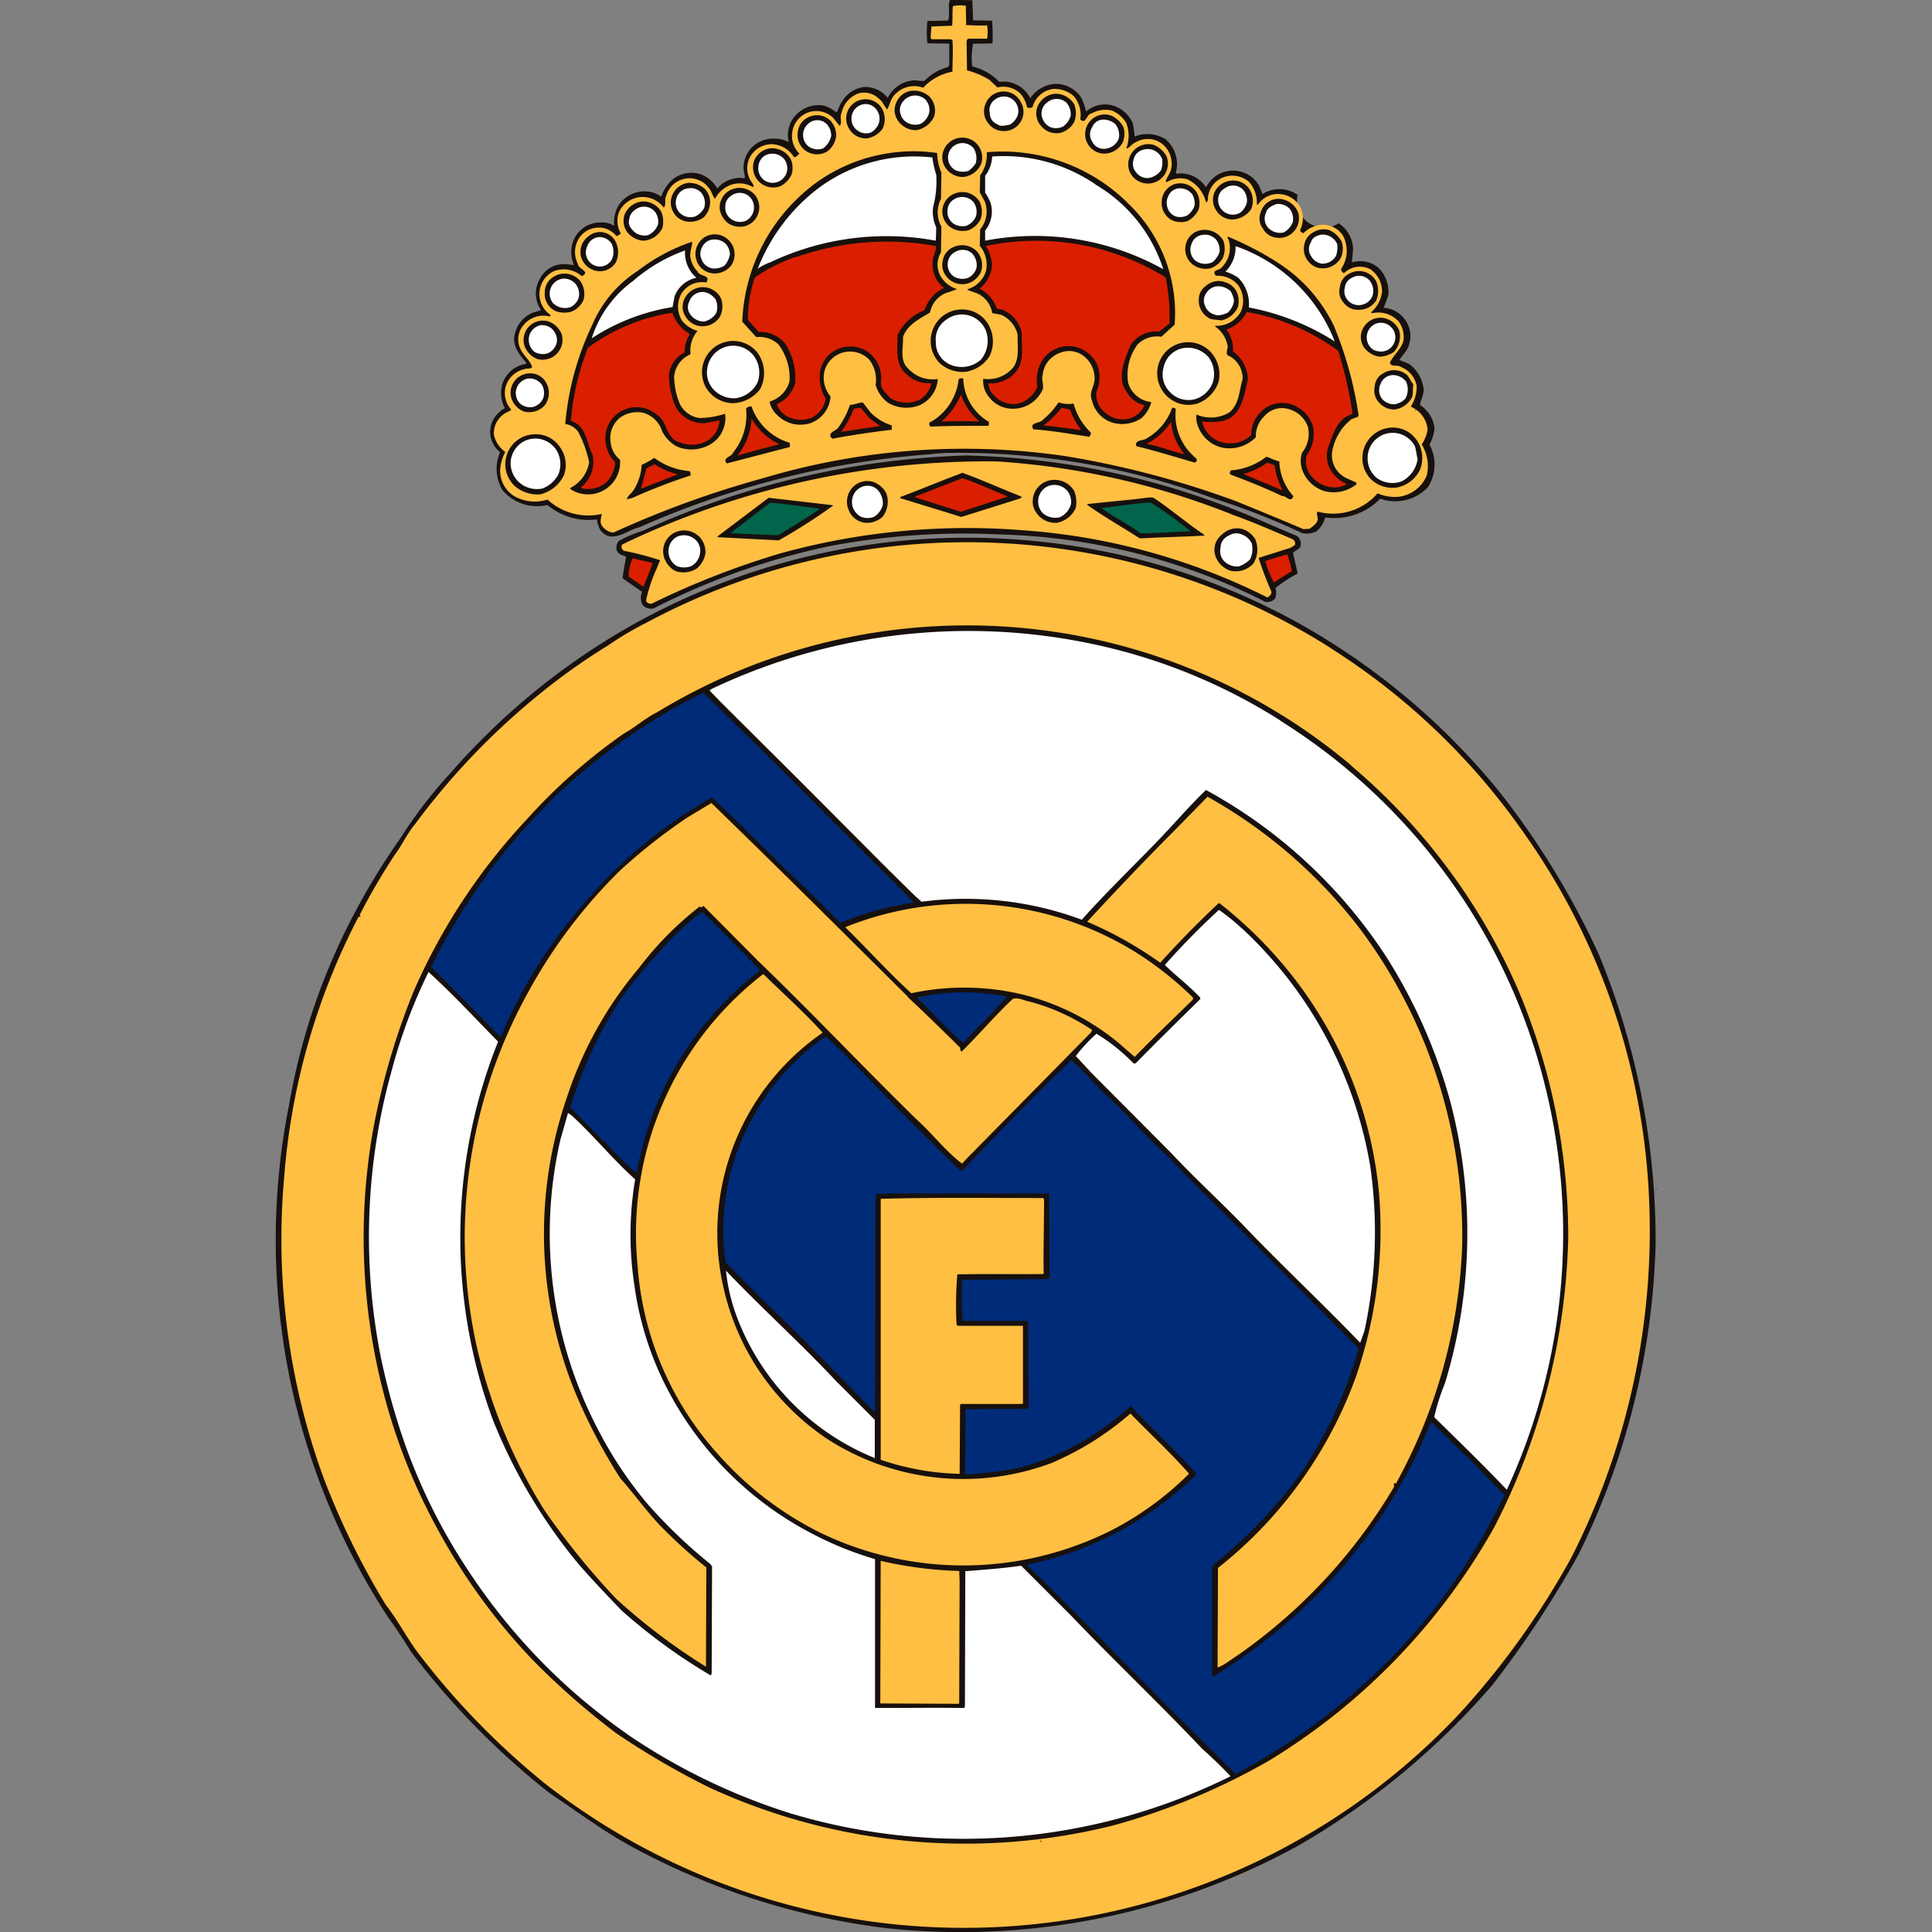 <?xml version="1.0" encoding="UTF-8"?> <svg xmlns="http://www.w3.org/2000/svg" xmlns:xlink="http://www.w3.org/1999/xlink" width="50" height="50" viewBox="0 0 50 50"><rect x="0" y="0" width="50" height="50" fill="#808080" stroke="none"/><defs><clipPath id="clip-time7"><rect width="50" height="50"></rect></clipPath></defs><g id="time7" clip-path="url(#clip-time7)"><g id="Real_Madrid" data-name="Real Madrid" transform="translate(-546.567 -1144.567)"><rect id="Retângulo_442" data-name="Retângulo 442" width="50" height="50" transform="translate(546.567 1144.567)" fill="none"></rect><rect id="Retângulo_443" data-name="Retângulo 443" width="50" height="50" transform="translate(546.567 1144.567)" fill="none"></rect><g id="Grupo_287" data-name="Grupo 287" transform="translate(553.69 1144.567)"><path id="Caminho_1288" data-name="Caminho 1288" d="M577.015,1145.093l.516.01a5.578,5.578,0,0,1,.01.587l-.505.01a1.893,1.893,0,0,0-.02.586,1.446,1.446,0,0,1,.7.4.768.768,0,0,1,.8.425.84.84,0,0,1,.688-.374.8.8,0,0,1,.637.364,1.863,1.863,0,0,1,.121.354.741.741,0,0,1,.708-.152.817.817,0,0,1,.5.455,3.381,3.381,0,0,1,.05.344.868.868,0,0,1,.8.071.842.842,0,0,1,.263.869l.02.021a.771.771,0,0,1,.748.334l.02.01a.779.779,0,0,1,1.365-.04l.091.222a.828.828,0,0,1,.909.02.7.7,0,0,0,1.062.738.817.817,0,0,1,.374.667l-.03.344a.727.727,0,0,1,.688.142.871.871,0,0,1,.253.7,3.149,3.149,0,0,1-.121.334.735.735,0,0,1,.6,1.091l-.192.253c.06.04.162.061.253.111a.914.914,0,0,1,.374.648c.01.151-.081.272-.091.414a.814.814,0,0,1,.374.607,1.172,1.172,0,0,1-.131.415,1.077,1.077,0,0,1-.04,1.1,1.16,1.16,0,0,1-1.234.3,1.664,1.664,0,0,1-1.425.485.673.673,0,0,1-.233.364.582.582,0,0,1-.364.041,18.665,18.665,0,0,0-2.275-.891,18.976,18.976,0,0,0-6.977-1.182c-.1.01-.222.01-.333.03a22.691,22.691,0,0,0-7.564,1.892c-.324.071-.7.444-1,.091a.636.636,0,0,1-.1-.294,1.667,1.667,0,0,1-1.284-.374,1.166,1.166,0,0,1-1.163-.385,1.08,1.08,0,0,1-.061-.981.672.672,0,0,1-.222-.738.749.749,0,0,1,.344-.4.867.867,0,0,1-.071-.6.762.762,0,0,1,.617-.546l.01-.03c-.192-.222-.394-.475-.283-.789a.769.769,0,0,1,.647-.556v-.051a.73.73,0,0,1-.02-.758.693.693,0,0,1,.708-.394l.182.02a.83.83,0,0,1,.02-.708.753.753,0,0,1,.708-.394.513.513,0,0,1,.313.091.9.9,0,0,1,.121-.545.8.8,0,0,1,.83-.334.675.675,0,0,1,.263.121,1.131,1.131,0,0,1,.283-.435.77.77,0,0,1,.779-.131.826.826,0,0,1,.394.354.748.748,0,0,1,.708-.263c.01-.1-.04-.212-.03-.313a.753.753,0,0,1,.445-.647.872.872,0,0,1,.727.02.744.744,0,0,1,.212-.728.79.79,0,0,1,.708-.212,1.1,1.1,0,0,1,.313.172c.061-.071.07-.192.141-.273a.765.765,0,0,1,.587-.384.751.751,0,0,1,.6.283.8.8,0,0,1,.6-.445c.131-.03.222.021.354,0a1.271,1.271,0,0,1,.607-.353l.03-.051v-.556l-.566-.01a2.722,2.722,0,0,1,0-.576l.536-.011c.061-.171-.02-.384.051-.536l.576.01.02.516Z" transform="translate(-558.977 -1144.567)" fill="#17100d" stroke="#17100d" stroke-miterlimit="2.613" stroke-width="0" fill-rule="evenodd"></path><path id="Caminho_1289" data-name="Caminho 1289" d="M576.94,1145.265a4.2,4.2,0,0,0,.516.01,1,1,0,0,1,0,.344h-.5l-.03.061.01.758a2.214,2.214,0,0,1,.576.243l.212.2a.632.632,0,0,1,.586.152.775.775,0,0,1,.182.364.146.146,0,0,0,.142-.01.628.628,0,0,1,.536-.466.732.732,0,0,1,.526.182.751.751,0,0,1,.172.607c.152.142.152-.142.3-.161a.745.745,0,0,1,.516-.071.776.776,0,0,1,.374.324.922.922,0,0,1,0,.657c.081,0,.131-.111.233-.152a.613.613,0,0,1,.677.02.659.659,0,0,1,.262.6c-.01.152-.111.253-.152.384l.03.02a.655.655,0,0,1,.536-.07.875.875,0,0,1,.475.586c.02.021.031-.02.051-.04a.624.624,0,0,1,.4-.6.656.656,0,0,1,.667.121.805.805,0,0,1,.2.577l.02.02a.631.631,0,0,1,.658-.273.649.649,0,0,1,.485.414.7.7,0,0,1-.04.5c-.011.05.04.06.08.09a.753.753,0,0,1,.485-.222.62.62,0,0,1,.536.273.84.84,0,0,1-.041.87c-.01.04.03.09.071.111a.593.593,0,0,1,.687-.1.7.7,0,0,1,.3.577.835.835,0,0,1-.273.526c-.02.02,0,.03.03.03a.716.716,0,0,1,.677.222.688.688,0,0,1,.121.476c-.04.222-.262.384-.353.586.03.121.192.04.293.112a.66.66,0,0,1,.4.485.9.9,0,0,1-.141.516v.03a.706.706,0,0,1,.425.586.992.992,0,0,1-.152.385,1.084,1.084,0,0,1,.131.8.9.9,0,0,1-.738.556,1.106,1.106,0,0,1-.536-.09,1.523,1.523,0,0,1-1.547.475c-.051.04,0,.121,0,.2-.02.111-.132.182-.212.242l-.162.01c-.587-.252-1.163-.485-1.729-.718a23.927,23.927,0,0,0-4.439-1.173,18.147,18.147,0,0,0-7.826.576,25.476,25.476,0,0,0-3.863,1.405.422.422,0,0,1-.3-.182c-.061-.1-.01-.222,0-.3a1.565,1.565,0,0,1-1.405-.374,1.066,1.066,0,0,1-.88-.1.772.772,0,0,1-.344-.677,1.13,1.13,0,0,1,.132-.454.73.73,0,0,1-.294-.445.6.6,0,0,1,.324-.576c.03-.03.1-.021.121-.081a.629.629,0,0,1-.132-.617.651.651,0,0,1,.476-.425c.061-.03.162.01.2-.061-.061-.172-.232-.3-.3-.455a.571.571,0,0,1,.071-.617.666.666,0,0,1,.677-.232c.02.01.03-.03.02-.041a.656.656,0,0,1,.1-1.132.716.716,0,0,1,.717.132c.243-.121-.1-.182-.1-.314a.668.668,0,0,1,.051-.7.614.614,0,0,1,.647-.222.6.6,0,0,1,.3.2.267.267,0,0,0,.111-.071.636.636,0,0,1-.03-.586.679.679,0,0,1,1.143-.08c.071-.081.01-.212.061-.3a.626.626,0,0,1,1.112-.2c.071.081.081.192.152.273a.753.753,0,0,1,.364-.344.669.669,0,0,1,.617.04c.041-.03,0-.08-.02-.111a.628.628,0,0,1-.071-.636.641.641,0,0,1,.587-.364.7.7,0,0,1,.566.334c.051.01.1-.051.142-.091a.637.637,0,0,1-.172-.617.627.627,0,0,1,1.041-.313l.172.212c.08-.071-.011-.233.05-.334a.686.686,0,0,1,.435-.505.547.547,0,0,1,.546.152c.09.061.121.181.2.262.07-.121.091-.293.212-.4a.683.683,0,0,1,.718-.162,1.376,1.376,0,0,1,.758-.415c0-.273.021-.546,0-.819l-.05-.02h-.485l-.03-.03.02-.3.536-.021c.021-.161,0-.344.021-.506a.907.907,0,0,1,.334-.01l.01.516Z" transform="translate(-559.033 -1144.618)" fill="#ffbf42" fill-rule="evenodd"></path><path id="Caminho_1290" data-name="Caminho 1290" d="M580.248,1148.013a.514.514,0,0,1,.152.556.634.634,0,0,1-.445.344.56.56,0,0,1-.526-.313.464.464,0,0,1-.01-.385.493.493,0,0,1,.425-.323.6.6,0,0,1,.4.121Z" transform="translate(-563.352 -1145.545)" fill="#17100d" stroke="#17100d" stroke-miterlimit="2.613" stroke-width="0" fill-rule="evenodd"></path><path id="Caminho_1291" data-name="Caminho 1291" d="M583.642,1148.244a.5.5,0,0,1-.5.7.472.472,0,0,1-.354-.182.485.485,0,0,1-.09-.506.5.5,0,0,1,.94-.01Z" transform="translate(-564.32 -1145.554)" fill="#17100d" stroke="#17100d" stroke-miterlimit="2.613" stroke-width="0" fill-rule="evenodd"></path><path id="Caminho_1292" data-name="Caminho 1292" d="M585.572,1148.309a.615.615,0,0,1-.01.425.571.571,0,0,1-.354.283.516.516,0,0,1-.516-.192.488.488,0,0,1-.091-.455.535.535,0,0,1,.476-.364.564.564,0,0,1,.5.3Z" transform="translate(-564.884 -1145.58)" fill="#17100d" stroke="#17100d" stroke-miterlimit="2.613" stroke-width="0" fill-rule="evenodd"></path><path id="Caminho_1293" data-name="Caminho 1293" d="M580.254,1148.2a.374.374,0,0,1,.071.344.454.454,0,0,1-.2.253.42.42,0,0,1-.334-.01.36.36,0,0,1-.192-.212.346.346,0,0,1,.061-.354.393.393,0,0,1,.6-.021Z" transform="translate(-563.409 -1145.599)" fill="#fff" stroke="#fff" stroke-miterlimit="2.613" stroke-width="0" fill-rule="evenodd"></path><path id="Caminho_1294" data-name="Caminho 1294" d="M583.529,1148.247a.393.393,0,0,1,.071.324.465.465,0,0,1-.212.263c-.121.02-.233.06-.324-.011a.3.3,0,0,1-.192-.293.324.324,0,0,1,.131-.344.374.374,0,0,1,.526.061Z" transform="translate(-564.378 -1145.608)" fill="#fff" stroke="#fff" stroke-miterlimit="2.613" stroke-width="0" fill-rule="evenodd"></path><path id="Caminho_1295" data-name="Caminho 1295" d="M585.435,1148.315a.462.462,0,0,1,.091.313.514.514,0,0,1-.2.283.426.426,0,0,1-.313.021.406.406,0,0,1-.223-.243.356.356,0,0,1,.142-.415.376.376,0,0,1,.506.041Z" transform="translate(-564.939 -1145.635)" fill="#fff" stroke="#fff" stroke-miterlimit="2.613" stroke-width="0" fill-rule="evenodd"></path><path id="Caminho_1296" data-name="Caminho 1296" d="M578.5,1148.395a.566.566,0,0,1,.05.567.607.607,0,0,1-.4.253.5.5,0,0,1-.465-.243.513.513,0,0,1-.061-.4.5.5,0,0,1,.88-.172Z" transform="translate(-562.83 -1145.635)" fill="#17100d" stroke="#17100d" stroke-miterlimit="2.613" stroke-width="0" fill-rule="evenodd"></path><path id="Caminho_1297" data-name="Caminho 1297" d="M578.407,1148.481a.393.393,0,0,1,.111.364.443.443,0,0,1-.212.273.356.356,0,0,1-.334-.04.361.361,0,0,1-.172-.314.374.374,0,0,1,.212-.344.342.342,0,0,1,.394.061Z" transform="translate(-562.887 -1145.691)" fill="#fff" stroke="#fff" stroke-miterlimit="2.613" stroke-width="0" fill-rule="evenodd"></path><path id="Caminho_1298" data-name="Caminho 1298" d="M587.352,1149.07a.559.559,0,0,1-.01.425.551.551,0,0,1-.526.283.507.507,0,0,1-.334-.819.5.5,0,0,1,.567-.162.66.66,0,0,1,.3.273Z" transform="translate(-565.411 -1145.804)" fill="#17100d" stroke="#17100d" stroke-miterlimit="2.613" stroke-width="0" fill-rule="evenodd"></path><path id="Caminho_1299" data-name="Caminho 1299" d="M576.7,1148.968a.539.539,0,0,1,.121.374.58.58,0,0,1-.222.385.508.508,0,0,1-.546,0,.492.492,0,0,1-.222-.5.456.456,0,0,1,.243-.364.5.5,0,0,1,.627.1Z" transform="translate(-562.306 -1145.813)" fill="#17100d" stroke="#17100d" stroke-miterlimit="2.613" stroke-width="0" fill-rule="evenodd"></path><path id="Caminho_1300" data-name="Caminho 1300" d="M587.2,1149.063a.45.45,0,0,1,.091.394.428.428,0,0,1-.374.253.331.331,0,0,1-.313-.192.337.337,0,0,1,0-.364.311.311,0,0,1,.262-.2.462.462,0,0,1,.334.111Z" transform="translate(-565.464 -1145.858)" fill="#fff" stroke="#fff" stroke-miterlimit="2.613" stroke-width="0" fill-rule="evenodd"></path><path id="Caminho_1301" data-name="Caminho 1301" d="M576.629,1149.07a.435.435,0,0,1,.121.313.545.545,0,0,1-.212.324.405.405,0,0,1-.385-.061.382.382,0,0,1,0-.576.345.345,0,0,1,.475,0Z" transform="translate(-562.362 -1145.865)" fill="#fff" stroke="#fff" stroke-miterlimit="2.613" stroke-width="0" fill-rule="evenodd"></path><path id="Caminho_1302" data-name="Caminho 1302" d="M582.1,1149.886a.531.531,0,0,1,.04.394.566.566,0,0,1-.465.354.544.544,0,0,1-.485-.273.484.484,0,0,1-.01-.455.519.519,0,0,1,.921-.021Z" transform="translate(-563.865 -1146.054)" fill="#17100d" stroke="#17100d" stroke-miterlimit="2.613" stroke-width="0" fill-rule="evenodd"></path><path id="Caminho_1303" data-name="Caminho 1303" d="M582.014,1149.973a.494.494,0,0,1,.04.364.807.807,0,0,1-.182.193.477.477,0,0,1-.353-.02.375.375,0,1,1,.5-.536Z" transform="translate(-563.925 -1146.11)" fill="#fff" stroke="#fff" stroke-miterlimit="2.613" stroke-width="0" fill-rule="evenodd"></path><path id="Caminho_1304" data-name="Caminho 1304" d="M588.928,1150.133a.516.516,0,0,1-.657.7.511.511,0,0,1-.294-.3.522.522,0,0,1,.627-.667.651.651,0,0,1,.323.273Z" transform="translate(-565.875 -1146.119)" fill="#17100d" stroke="#17100d" stroke-miterlimit="2.613" stroke-width="0" fill-rule="evenodd"></path><path id="Caminho_1305" data-name="Caminho 1305" d="M575.169,1150.3a.585.585,0,0,1,.02.374.628.628,0,0,1-.293.314.527.527,0,0,1-.536-.1.521.521,0,0,1-.141-.566.513.513,0,0,1,.414-.313.548.548,0,0,1,.536.293Z" transform="translate(-561.822 -1146.17)" fill="#17100d" stroke="#17100d" stroke-miterlimit="2.613" stroke-width="0" fill-rule="evenodd"></path><path id="Caminho_1306" data-name="Caminho 1306" d="M588.879,1150.291a.581.581,0,0,1-.03.293.478.478,0,0,1-.344.2.36.36,0,0,1-.294-.142.335.335,0,0,1-.071-.334.328.328,0,0,1,.233-.253.4.4,0,0,1,.505.233Z" transform="translate(-565.926 -1146.175)" fill="#fff" stroke="#fff" stroke-miterlimit="2.613" stroke-width="0" fill-rule="evenodd"></path><path id="Caminho_1307" data-name="Caminho 1307" d="M586.173,1151.429a3.928,3.928,0,0,1,1.244,3.175l-.344.313a.714.714,0,0,0-.617.2,1.327,1.327,0,0,0-.243.991.7.7,0,0,0,.6.5.863.863,0,0,1-.253.415.9.9,0,0,1-.739.121.784.784,0,0,1-.546-.586c-.08-.2.061-.354.071-.536a.732.732,0,0,0-.284-.607.618.618,0,0,0-.617-.08.677.677,0,0,0-.445.576c-.041.141.061.283-.02.414a.837.837,0,0,1-.728.455.763.763,0,0,1-.637-.3.646.646,0,0,1-.152-.475.85.85,0,0,0,.769-.284c.182-.232.111-.586.121-.859a.747.747,0,0,0-.435-.516l-.222-.04a.679.679,0,0,0-.364-.5l-.273-.1v-.02a.7.7,0,0,0,.476-.476.761.761,0,0,0-.162-.647l.01-.425a.718.718,0,0,0,.121-.718l-.131-.243.01-.435a.913.913,0,0,0,.171-.6,4.618,4.618,0,0,1,3.62,1.284Z" transform="translate(-564.14 -1146.202)" fill="#17100d" stroke="#17100d" stroke-miterlimit="2.613" stroke-width="0" fill-rule="evenodd"></path><path id="Caminho_1308" data-name="Caminho 1308" d="M578.839,1150.172a1.413,1.413,0,0,0,.111.505l-.01.677a.755.755,0,0,0,.01.718l-.01.667a.611.611,0,0,0-.011.617.748.748,0,0,0,.425.334,2.93,2.93,0,0,1-.283.1.677.677,0,0,0-.414.506c-.273.162-.6.323-.7.637.01.262-.091.6.121.8a.856.856,0,0,0,.778.283.793.793,0,0,1-.465.677.93.93,0,0,1-.819-.061.861.861,0,0,1-.324-.465.849.849,0,0,0-.162-.647.69.69,0,0,0-.667-.193.681.681,0,0,0-.5.506.765.765,0,0,0,.162.637.788.788,0,0,1-.515.687.848.848,0,0,1-.88-.222.608.608,0,0,1-.182-.334.752.752,0,0,0,.516-.526,1.432,1.432,0,0,0-.284-.95.717.717,0,0,0-.576-.192l-.363-.4a4.675,4.675,0,0,1,2.032-3.68,4.337,4.337,0,0,1,2.73-.718l.273.03Z" transform="translate(-561.71 -1146.208)" fill="#17100d" stroke="#17100d" stroke-miterlimit="2.613" stroke-width="0" fill-rule="evenodd"></path><path id="Caminho_1309" data-name="Caminho 1309" d="M575.034,1150.32a.4.4,0,0,1,.091.334.382.382,0,0,1-.545.262.379.379,0,0,1-.193-.4.35.35,0,0,1,.182-.273.4.4,0,0,1,.465.081Z" transform="translate(-561.88 -1146.225)" fill="#fff" stroke="#fff" stroke-miterlimit="2.613" stroke-width="0" fill-rule="evenodd"></path><path id="Caminho_1310" data-name="Caminho 1310" d="M585.553,1151.027a3.931,3.931,0,0,1,1.76,2.194,6.842,6.842,0,0,0-4.611-.738v-.263a.775.775,0,0,0,.142-.708,1.193,1.193,0,0,0-.142-.273v-.435a.875.875,0,0,0,.182-.5,4.216,4.216,0,0,1,2.669.718Z" transform="translate(-564.33 -1146.254)" fill="#fff" stroke="#fff" stroke-miterlimit="2.613" stroke-width="0" fill-rule="evenodd"></path><path id="Caminho_1311" data-name="Caminho 1311" d="M578.881,1150.339a2.406,2.406,0,0,0,.1.445,2.6,2.6,0,0,1-.081.839.956.956,0,0,0,.081.526l-.011.344a7.016,7.016,0,0,0-4.277.556,1.306,1.306,0,0,0-.333.172,4.827,4.827,0,0,1,1.527-2.053,4.152,4.152,0,0,1,2.992-.829Z" transform="translate(-561.874 -1146.264)" fill="#fff" stroke="#fff" stroke-miterlimit="2.613" stroke-width="0" fill-rule="evenodd"></path><path id="Caminho_1312" data-name="Caminho 1312" d="M591.958,1151.348a.562.562,0,0,1,.091.576.623.623,0,0,1-.485.273.507.507,0,0,1-.455-.3.48.48,0,0,1,0-.425.524.524,0,0,1,.425-.283.506.506,0,0,1,.425.162Z" transform="translate(-566.791 -1146.515)" fill="#17100d" stroke="#17100d" stroke-miterlimit="2.613" stroke-width="0" fill-rule="evenodd"></path><path id="Caminho_1313" data-name="Caminho 1313" d="M572.035,1151.415a.508.508,0,0,1,.152.394.574.574,0,0,1-.161.354.585.585,0,0,1-.445.111.462.462,0,0,1-.344-.242.48.48,0,0,1-.04-.405.512.512,0,0,1,.435-.353.6.6,0,0,1,.4.141Z" transform="translate(-560.933 -1146.542)" fill="#17100d" stroke="#17100d" stroke-miterlimit="2.613" stroke-width="0" fill-rule="evenodd"></path><path id="Caminho_1314" data-name="Caminho 1314" d="M590.109,1151.57a.616.616,0,0,1,.03.385.673.673,0,0,1-.293.313.578.578,0,0,1-.394-.02.5.5,0,0,1-.273-.475.491.491,0,0,1,.313-.455.5.5,0,0,1,.617.253Z" transform="translate(-566.237 -1146.545)" fill="#17100d" stroke="#17100d" stroke-miterlimit="2.613" stroke-width="0" fill-rule="evenodd"></path><path id="Caminho_1315" data-name="Caminho 1315" d="M591.9,1151.485a.411.411,0,0,1,.091.344.52.52,0,0,1-.162.243.38.38,0,0,1-.425-.021.374.374,0,0,1-.152-.334.33.33,0,0,1,.171-.273.358.358,0,0,1,.476.041Z" transform="translate(-566.849 -1146.571)" fill="#fff" stroke="#fff" stroke-miterlimit="2.613" stroke-width="0" fill-rule="evenodd"></path><path id="Caminho_1316" data-name="Caminho 1316" d="M573.86,1151.621a.507.507,0,0,1-.243.829.559.559,0,0,1-.425-.071.586.586,0,0,1-.223-.364.5.5,0,0,1,.284-.505.529.529,0,0,1,.607.111Z" transform="translate(-561.464 -1146.596)" fill="#17100d" stroke="#17100d" stroke-miterlimit="2.613" stroke-width="0" fill-rule="evenodd"></path><path id="Caminho_1317" data-name="Caminho 1317" d="M572.02,1151.593a.426.426,0,0,1,.071.385.5.5,0,0,1-.232.222.39.39,0,0,1-.435-.131.394.394,0,0,1,.02-.475.355.355,0,0,1,.233-.121.372.372,0,0,1,.344.121Z" transform="translate(-560.989 -1146.599)" fill="#fff" stroke="#fff" stroke-miterlimit="2.613" stroke-width="0" fill-rule="evenodd"></path><path id="Caminho_1318" data-name="Caminho 1318" d="M590.022,1151.625a.485.485,0,0,1,.061.3.535.535,0,0,1-.193.253.44.44,0,0,1-.273.03.34.34,0,0,1-.222-.2.386.386,0,0,1,.01-.334.321.321,0,0,1,.324-.2.4.4,0,0,1,.293.152Z" transform="translate(-566.291 -1146.6)" fill="#fff" stroke="#fff" stroke-miterlimit="2.613" stroke-width="0" fill-rule="evenodd"></path><path id="Caminho_1319" data-name="Caminho 1319" d="M582.107,1151.888a.585.585,0,0,1,.01.435.61.61,0,0,1-.3.273.564.564,0,0,1-.535-.121.513.513,0,0,1-.152-.364.5.5,0,0,1,.364-.475.519.519,0,0,1,.617.253Z" transform="translate(-563.866 -1146.641)" fill="#17100d" stroke="#17100d" stroke-miterlimit="2.613" stroke-width="0" fill-rule="evenodd"></path><path id="Caminho_1320" data-name="Caminho 1320" d="M573.839,1151.787a.391.391,0,0,1-.131.576.387.387,0,0,1-.364-.03.353.353,0,0,1-.172-.334.325.325,0,0,1,.152-.283.371.371,0,0,1,.516.071Z" transform="translate(-561.524 -1146.651)" fill="#fff" stroke="#fff" stroke-miterlimit="2.613" stroke-width="0" fill-rule="evenodd"></path><path id="Caminho_1321" data-name="Caminho 1321" d="M582,1151.932a.431.431,0,0,1,.061.354.445.445,0,0,1-.253.253.436.436,0,0,1-.323-.051.368.368,0,0,1-.162-.344.34.34,0,0,1,.172-.293.394.394,0,0,1,.506.08Z" transform="translate(-563.924 -1146.695)" fill="#fff" stroke="#fff" stroke-miterlimit="2.613" stroke-width="0" fill-rule="evenodd"></path><path id="Caminho_1322" data-name="Caminho 1322" d="M593.755,1152.184a.508.508,0,0,1-.576.677.441.441,0,0,1-.324-.233.425.425,0,0,1-.05-.435.477.477,0,0,1,.444-.334.57.57,0,0,1,.506.324Z" transform="translate(-567.294 -1146.714)" fill="#17100d" stroke="#17100d" stroke-miterlimit="2.613" stroke-width="0" fill-rule="evenodd"></path><path id="Caminho_1323" data-name="Caminho 1323" d="M570.415,1152.222a.652.652,0,0,1,.03.415.571.571,0,0,1-.506.334.6.6,0,0,1-.414-.233.511.511,0,0,1-.061-.435.548.548,0,0,1,.435-.344.536.536,0,0,1,.516.262Z" transform="translate(-560.425 -1146.742)" fill="#17100d" stroke="#17100d" stroke-miterlimit="2.613" stroke-width="0" fill-rule="evenodd"></path><path id="Caminho_1324" data-name="Caminho 1324" d="M593.608,1152.178a.422.422,0,0,1,.071.353.518.518,0,0,1-.233.253.418.418,0,0,1-.425-.152.363.363,0,0,1-.03-.364c.03-.121.162-.182.283-.222a.417.417,0,0,1,.334.131Z" transform="translate(-567.349 -1146.768)" fill="#fff" stroke="#fff" stroke-miterlimit="2.613" stroke-width="0" fill-rule="evenodd"></path><path id="Caminho_1325" data-name="Caminho 1325" d="M570.31,1152.278a.438.438,0,0,1,.08.324.484.484,0,0,1-.262.283.423.423,0,0,1-.334-.07c-.1-.091-.193-.192-.152-.334a.337.337,0,0,1,.152-.252.368.368,0,0,1,.516.05Z" transform="translate(-560.482 -1146.798)" fill="#fff" stroke="#fff" stroke-miterlimit="2.613" stroke-width="0" fill-rule="evenodd"></path><path id="Caminho_1326" data-name="Caminho 1326" d="M595.366,1153.282a.566.566,0,0,1-.02.445.547.547,0,0,1-.485.262.46.46,0,0,1-.334-.161.5.5,0,0,1-.131-.385.468.468,0,0,1,.253-.394.506.506,0,0,1,.4-.05.646.646,0,0,1,.313.283Z" transform="translate(-567.773 -1147.044)" fill="#17100d" stroke="#17100d" stroke-miterlimit="2.613" stroke-width="0" fill-rule="evenodd"></path><path id="Caminho_1327" data-name="Caminho 1327" d="M591.031,1153.289a.616.616,0,0,1-.02.445.581.581,0,0,1-.323.262.565.565,0,0,1-.394-.061.5.5,0,0,1-.243-.526.486.486,0,0,1,.253-.354.555.555,0,0,1,.728.233Z" transform="translate(-566.491 -1147.051)" fill="#17100d" stroke="#17100d" stroke-miterlimit="2.613" stroke-width="0" fill-rule="evenodd"></path><path id="Caminho_1328" data-name="Caminho 1328" d="M568.716,1153.24a.612.612,0,0,1,.061.617.478.478,0,0,1-.445.233.512.512,0,0,1-.455-.364.5.5,0,0,1,.2-.546.452.452,0,0,1,.636.061Z" transform="translate(-559.96 -1147.072)" fill="#17100d" stroke="#17100d" stroke-miterlimit="2.613" stroke-width="0" fill-rule="evenodd"></path><path id="Caminho_1329" data-name="Caminho 1329" d="M573,1153.388a.524.524,0,0,1,.02.556.54.54,0,0,1-.435.232.5.5,0,0,1-.394-.181.515.515,0,0,1,.161-.779.51.51,0,0,1,.647.172Z" transform="translate(-561.202 -1147.099)" fill="#17100d" stroke="#17100d" stroke-miterlimit="2.613" stroke-width="0" fill-rule="evenodd"></path><path id="Caminho_1330" data-name="Caminho 1330" d="M595.309,1153.408a.652.652,0,0,1-.03.313.4.4,0,0,1-.374.2.384.384,0,0,1-.273-.2.321.321,0,0,1,0-.354c.03-.131.172-.182.294-.2a.425.425,0,0,1,.384.243Z" transform="translate(-567.827 -1147.098)" fill="#fff" stroke="#fff" stroke-miterlimit="2.613" stroke-width="0" fill-rule="evenodd"></path><path id="Caminho_1331" data-name="Caminho 1331" d="M590.894,1153.3a.44.44,0,0,1,.091.323.591.591,0,0,1-.182.263.437.437,0,0,1-.445-.04.376.376,0,0,1-.1-.425.336.336,0,0,1,.3-.243.377.377,0,0,1,.334.121Z" transform="translate(-566.546 -1147.101)" fill="#fff" stroke="#fff" stroke-miterlimit="2.613" stroke-width="0" fill-rule="evenodd"></path><path id="Caminho_1332" data-name="Caminho 1332" d="M592.535,1153.909a3.979,3.979,0,0,1,1.477,1.658,9.711,9.711,0,0,1,.637,2.316c-.051.071-.162.051-.223.121a1.346,1.346,0,0,0-.465.829.654.654,0,0,0,.374.667l.253.111v.05a.95.95,0,0,1-.829.172.9.9,0,0,1-.566-.536.711.711,0,0,1-.011-.455.776.776,0,0,0,.152-.677.722.722,0,0,0-.465-.444.6.6,0,0,0-.657.171.7.7,0,0,0-.223.546.956.956,0,0,1-.859.273.869.869,0,0,1-.617-.505.618.618,0,0,1-.061-.354.927.927,0,0,0,.859-.061c.253-.222.243-.556.334-.849a.656.656,0,0,0-.334-.6c-.152-.041-.02-.2-.061-.3a.761.761,0,0,0-.313-.466v-.02a.72.72,0,0,0,.667-.374.7.7,0,0,0-.081-.688.687.687,0,0,0-.566-.232c-.142-.162.111-.132.162-.233a.7.7,0,0,0,.162-.708c-.02-.031-.04-.051-.01-.071a8.4,8.4,0,0,1,1.264.658Z" transform="translate(-566.61 -1147.124)" fill="#17100d" stroke="#17100d" stroke-miterlimit="2.613" stroke-width="0" fill-rule="evenodd"></path><path id="Caminho_1333" data-name="Caminho 1333" d="M568.734,1153.457a.478.478,0,0,1,0,.374.356.356,0,0,1-.344.193.365.365,0,0,1-.3-.516.351.351,0,0,1,.283-.243.368.368,0,0,1,.364.192Z" transform="translate(-560.018 -1147.127)" fill="#fff" stroke="#fff" stroke-miterlimit="2.613" stroke-width="0" fill-rule="evenodd"></path><path id="Caminho_1334" data-name="Caminho 1334" d="M572.923,1153.473a.437.437,0,0,1,.1.262.612.612,0,0,1-.142.293.491.491,0,0,1-.313.071.367.367,0,0,1-.283-.243.341.341,0,0,1,.021-.313.337.337,0,0,1,.3-.192.4.4,0,0,1,.314.121Z" transform="translate(-561.255 -1147.153)" fill="#fff" stroke="#fff" stroke-miterlimit="2.613" stroke-width="0" fill-rule="evenodd"></path><path id="Caminho_1335" data-name="Caminho 1335" d="M587.315,1154.354a5.189,5.189,0,0,1,.1,1.193l-.273.212a.769.769,0,0,0-.748.374c-.131.354-.364.829-.081,1.193a.68.68,0,0,0,.455.334.605.605,0,0,1-.354.334.679.679,0,0,1-.667-.142.588.588,0,0,1-.222-.546.9.9,0,0,0,.02-.687.819.819,0,0,0-.7-.485.806.806,0,0,0-.738.394.977.977,0,0,0-.111.658.76.76,0,0,1-.5.435.67.67,0,0,1-.647-.243.4.4,0,0,1-.121-.284.842.842,0,0,0,.7-.283c.243-.283.152-.667.162-1.021a.821.821,0,0,0-.505-.6l-.142-.03a.9.9,0,0,0-.445-.515.838.838,0,0,0,.323-.627,1.026,1.026,0,0,0-.162-.476,6.379,6.379,0,0,1,4.651.809Z" transform="translate(-564.271 -1147.175)" fill="#d91f00" fill-rule="evenodd"></path><path id="Caminho_1336" data-name="Caminho 1336" d="M578.862,1153.549c.02.142-.091.263-.08.415a.746.746,0,0,0,.293.667,1.548,1.548,0,0,0-.171.1,1,1,0,0,0-.334.476,1.289,1.289,0,0,0-.7.647c0,.334-.071.758.222,1a.826.826,0,0,0,.658.242.7.7,0,0,1-.3.425.8.8,0,0,1-.768-.04c-.1-.111-.243-.232-.243-.385a.848.848,0,0,0-.283-.768.8.8,0,0,0-.758-.141.774.774,0,0,0-.536.637,1.058,1.058,0,0,0,.152.677.686.686,0,0,1-.4.505.778.778,0,0,1-.637-.071.581.581,0,0,1-.233-.293.85.85,0,0,0,.476-.546,1.63,1.63,0,0,0-.263-1.031.828.828,0,0,0-.677-.293l-.283-.313a3.312,3.312,0,0,1,.182-1.1,4.35,4.35,0,0,1,1.041-.526h.03a7.067,7.067,0,0,1,3.62-.284Z" transform="translate(-561.765 -1147.18)" fill="#d91f00" fill-rule="evenodd"></path><path id="Caminho_1337" data-name="Caminho 1337" d="M570.532,1153.751a.661.661,0,0,0,.193.455c.04.131.364.091.222.283a.627.627,0,0,0-.647.3.69.69,0,0,0,.03.7.781.781,0,0,0,.394.253.794.794,0,0,0-.182.607.69.69,0,0,0-.425.576,1.927,1.927,0,0,0,.152.718.674.674,0,0,0,.5.354,2.136,2.136,0,0,0,.667-.111.791.791,0,0,1-.394.8.966.966,0,0,1-.849.05.9.9,0,0,1-.384-.395.721.721,0,0,0-.476-.475.761.761,0,0,0-.627.131.681.681,0,0,0-.232.627.66.66,0,0,0,.243.454.83.83,0,0,1-1.284.759v-.03a.911.911,0,0,0,.485-.667,3.069,3.069,0,0,0-.284-.788.506.506,0,0,0-.334-.2,7.409,7.409,0,0,1,.7-2.568,3.119,3.119,0,0,1,1.183-1.4,4.781,4.781,0,0,1,1.4-.748c.01.1-.051.2-.041.313Z" transform="translate(-559.794 -1147.179)" fill="#17100d" stroke="#17100d" stroke-miterlimit="2.613" stroke-width="0" fill-rule="evenodd"></path><path id="Caminho_1338" data-name="Caminho 1338" d="M582.007,1153.7a.531.531,0,0,1,.121.556.562.562,0,0,1-.333.293.527.527,0,0,1-.567-.192.474.474,0,0,1-.081-.415.456.456,0,0,1,.253-.324.545.545,0,0,1,.607.081Z" transform="translate(-563.867 -1147.214)" fill="#17100d" stroke="#17100d" stroke-miterlimit="2.613" stroke-width="0" fill-rule="evenodd"></path><path id="Caminho_1339" data-name="Caminho 1339" d="M594.347,1156.062a6.366,6.366,0,0,0-2.225-.88.965.965,0,0,0-.273-.768,1.264,1.264,0,0,0-.333-.161.877.877,0,0,0,.262-.658,4.246,4.246,0,0,1,2.568,2.467Z" transform="translate(-566.925 -1147.225)" fill="#fff" stroke="#fff" stroke-miterlimit="2.613" stroke-width="0" fill-rule="evenodd"></path><path id="Caminho_1340" data-name="Caminho 1340" d="M570.688,1153.753a.848.848,0,0,0,.294.708.767.767,0,0,0-.567.485l-.051.273a5.354,5.354,0,0,0-2.093.809,2.934,2.934,0,0,1,1.072-1.486,4.214,4.214,0,0,1,1.345-.789Z" transform="translate(-560.081 -1147.272)" fill="#fff" stroke="#fff" stroke-miterlimit="2.613" stroke-width="0" fill-rule="evenodd"></path><path id="Caminho_1341" data-name="Caminho 1341" d="M581.963,1153.828a.452.452,0,0,1,.112.364.426.426,0,0,1-.212.262.437.437,0,0,1-.374-.03.374.374,0,0,1-.162-.334.357.357,0,0,1,.212-.313.369.369,0,0,1,.425.051Z" transform="translate(-563.924 -1147.266)" fill="#fff" stroke="#fff" stroke-miterlimit="2.613" stroke-width="0" fill-rule="evenodd"></path><path id="Caminho_1342" data-name="Caminho 1342" d="M596.637,1154.753a.649.649,0,0,1,.01.515.534.534,0,0,1-.475.243.456.456,0,0,1-.374-.192.422.422,0,0,1-.091-.4.432.432,0,0,1,.243-.344.505.505,0,0,1,.687.183Z" transform="translate(-568.153 -1147.493)" fill="#17100d" stroke="#17100d" stroke-miterlimit="2.613" stroke-width="0" fill-rule="evenodd"></path><path id="Caminho_1343" data-name="Caminho 1343" d="M567.49,1154.834a.582.582,0,0,1,.061.455.594.594,0,0,1-.293.293.642.642,0,0,1-.435-.01.491.491,0,0,1-.273-.5.455.455,0,0,1,.212-.374.525.525,0,0,1,.728.131Z" transform="translate(-559.573 -1147.524)" fill="#17100d" stroke="#17100d" stroke-miterlimit="2.613" stroke-width="0" fill-rule="evenodd"></path><path id="Caminho_1344" data-name="Caminho 1344" d="M596.541,1154.815a.434.434,0,0,1,.071.374.386.386,0,0,1-.536.212.361.361,0,0,1-.182-.425.317.317,0,0,1,.182-.243.365.365,0,0,1,.465.081Z" transform="translate(-568.21 -1147.545)" fill="#fff" stroke="#fff" stroke-miterlimit="2.613" stroke-width="0" fill-rule="evenodd"></path><path id="Caminho_1345" data-name="Caminho 1345" d="M567.422,1154.956a.4.4,0,0,1,.051.344.432.432,0,0,1-.2.222.444.444,0,0,1-.455-.1.39.39,0,0,1,.263-.637.4.4,0,0,1,.344.171Z" transform="translate(-559.626 -1147.575)" fill="#fff" stroke="#fff" stroke-miterlimit="2.613" stroke-width="0" fill-rule="evenodd"></path><path id="Caminho_1346" data-name="Caminho 1346" d="M591.509,1155.137a.579.579,0,0,1,.04.414.6.6,0,0,1-.425.344l-.262-.03a.52.52,0,0,1-.324-.526.418.418,0,0,1,.182-.334.491.491,0,0,1,.516-.091.483.483,0,0,1,.273.223Z" transform="translate(-566.636 -1147.604)" fill="#17100d" stroke="#17100d" stroke-miterlimit="2.613" stroke-width="0" fill-rule="evenodd"></path><path id="Caminho_1347" data-name="Caminho 1347" d="M591.415,1155.191a.621.621,0,0,1,.091.253.505.505,0,0,1-.172.313c-.111.04-.243.091-.334.04a.36.36,0,0,1-.243-.222.326.326,0,0,1,.041-.344.373.373,0,0,1,.243-.162.48.48,0,0,1,.374.122Z" transform="translate(-566.693 -1147.658)" fill="#fff" stroke="#fff" stroke-miterlimit="2.613" stroke-width="0" fill-rule="evenodd"></path><path id="Caminho_1348" data-name="Caminho 1348" d="M572.6,1155.394a.6.6,0,0,1-.03.475.54.54,0,0,1-.465.243.518.518,0,0,1-.425-.253.472.472,0,0,1,.021-.536.524.524,0,0,1,.9.071Z" transform="translate(-561.063 -1147.668)" fill="#17100d" stroke="#17100d" stroke-miterlimit="2.613" stroke-width="0" fill-rule="evenodd"></path><path id="Caminho_1349" data-name="Caminho 1349" d="M572.505,1155.444a.478.478,0,0,1,.03.374.492.492,0,0,1-.314.222.433.433,0,0,1-.384-.222.321.321,0,0,1,0-.3.365.365,0,0,1,.363-.243.45.45,0,0,1,.3.172Z" transform="translate(-561.12 -1147.719)" fill="#fff" stroke="#fff" stroke-miterlimit="2.613" stroke-width="0" fill-rule="evenodd"></path><path id="Caminho_1350" data-name="Caminho 1350" d="M582.212,1156.344a.865.865,0,0,1,.011.789.891.891,0,0,1-.617.4.871.871,0,0,1-.667-.222.814.814,0,0,1-.193-.84.8.8,0,0,1,.678-.546.783.783,0,0,1,.788.415Z" transform="translate(-563.739 -1147.911)" fill="#17100d" stroke="#17100d" stroke-miterlimit="2.613" stroke-width="0" fill-rule="evenodd"></path><path id="Caminho_1351" data-name="Caminho 1351" d="M594.185,1157.028a10.835,10.835,0,0,1,.364,1.578l-.01.051c-.385.111-.485.516-.607.829a.726.726,0,0,0,.081.657.9.9,0,0,0,.394.324.689.689,0,0,1-.243.081.766.766,0,0,1-.647-.253.606.606,0,0,1-.152-.576.922.922,0,0,0,.152-.789.887.887,0,0,0-.475-.5.784.784,0,0,0-.749.071.849.849,0,0,0-.363.7.8.8,0,0,1-.87.142.707.707,0,0,1-.4-.5,1.541,1.541,0,0,0,.526-.01c.5-.112.556-.668.658-1.072a.924.924,0,0,0-.385-.728.825.825,0,0,0-.171-.566.9.9,0,0,0,.525-.455,5.59,5.59,0,0,1,2.376,1.011Z" transform="translate(-566.672 -1147.938)" fill="#d91f00" fill-rule="evenodd"></path><path id="Caminho_1352" data-name="Caminho 1352" d="M570.515,1156.537c.03.01.08.041.05.091a.8.8,0,0,0-.111.435.737.737,0,0,0-.405.567,2.011,2.011,0,0,0,.172.839.8.8,0,0,0,.758.425l.374-.071a.654.654,0,0,1-.273.5.818.818,0,0,1-.748.071c-.394-.111-.313-.567-.627-.739a.791.791,0,0,0-.758-.131.8.8,0,0,0-.545.718.844.844,0,0,0,.253.658.77.77,0,0,1-.253.546.716.716,0,0,1-.648.121.84.84,0,0,0,.314-.86c-.162-.313-.162-.758-.557-.869a6.165,6.165,0,0,1,.3-1.506l.132-.385a4.95,4.95,0,0,1,2.194-.91,1.011,1.011,0,0,0,.375.505Z" transform="translate(-559.857 -1147.943)" fill="#d91f00" fill-rule="evenodd"></path><path id="Caminho_1353" data-name="Caminho 1353" d="M582.18,1156.5a.76.76,0,0,1-.122.779.748.748,0,0,1-.8.121.62.62,0,0,1-.364-.587.606.606,0,0,1,.263-.566.671.671,0,0,1,1.022.253Z" transform="translate(-563.798 -1147.968)" fill="#fff" stroke="#fff" stroke-miterlimit="2.613" stroke-width="0" fill-rule="evenodd"></path><path id="Caminho_1354" data-name="Caminho 1354" d="M597.478,1156.552a.6.6,0,0,1-.142.556.745.745,0,0,1-.364.121.609.609,0,0,1-.384-.212.475.475,0,0,1-.04-.536.514.514,0,0,1,.445-.262.541.541,0,0,1,.485.334Z" transform="translate(-568.388 -1147.997)" fill="#17100d" stroke="#17100d" stroke-miterlimit="2.613" stroke-width="0" fill-rule="evenodd"></path><path id="Caminho_1355" data-name="Caminho 1355" d="M566.757,1156.676a.515.515,0,0,1-.627.647.579.579,0,0,1-.324-.313.5.5,0,0,1,.617-.658.584.584,0,0,1,.334.324Z" transform="translate(-559.345 -1148.031)" fill="#17100d" stroke="#17100d" stroke-miterlimit="2.613" stroke-width="0" fill-rule="evenodd"></path><path id="Caminho_1356" data-name="Caminho 1356" d="M597.338,1156.525a.371.371,0,0,1-.152.607.421.421,0,0,1-.334-.04.387.387,0,0,1,0-.617.363.363,0,0,1,.485.051Z" transform="translate(-568.451 -1148.052)" fill="#fff" stroke="#fff" stroke-miterlimit="2.613" stroke-width="0" fill-rule="evenodd"></path><path id="Caminho_1357" data-name="Caminho 1357" d="M566.569,1156.6a.4.4,0,0,1,.122.323.4.4,0,0,1-.233.3.425.425,0,0,1-.354-.04.411.411,0,0,1-.111-.465.4.4,0,0,1,.283-.223.414.414,0,0,1,.293.1Z" transform="translate(-559.401 -1148.081)" fill="#fff" stroke="#fff" stroke-miterlimit="2.613" stroke-width="0" fill-rule="evenodd"></path><path id="Caminho_1358" data-name="Caminho 1358" d="M573.737,1157.36a.893.893,0,0,1,.081.961.916.916,0,0,1-.718.363.828.828,0,0,1-.657-.363.81.81,0,0,1,.607-1.244.811.811,0,0,1,.687.283Z" transform="translate(-561.27 -1148.25)" fill="#17100d" stroke="#17100d" stroke-miterlimit="2.613" stroke-width="0" fill-rule="evenodd"></path><path id="Caminho_1359" data-name="Caminho 1359" d="M590.415,1157.4a.844.844,0,0,1,.182.768.913.913,0,0,1-.546.546.8.8,0,0,1-.7-.121.821.821,0,0,1-.334-.738.8.8,0,0,1,1.4-.455Z" transform="translate(-566.188 -1148.269)" fill="#17100d" stroke="#17100d" stroke-miterlimit="2.613" stroke-width="0" fill-rule="evenodd"></path><path id="Caminho_1360" data-name="Caminho 1360" d="M573.751,1157.572a.734.734,0,0,1,.05.637.751.751,0,0,1-.535.394.712.712,0,0,1-.567-.192.64.64,0,0,1-.192-.586.679.679,0,0,1,.465-.546.669.669,0,0,1,.779.293Z" transform="translate(-561.324 -1148.3)" fill="#fff" stroke="#fff" stroke-miterlimit="2.613" stroke-width="0" fill-rule="evenodd"></path><path id="Caminho_1361" data-name="Caminho 1361" d="M590.392,1157.551a.726.726,0,0,1,.111.687.705.705,0,0,1-.465.415.66.66,0,0,1-.648-.2.644.644,0,0,1-.152-.626.634.634,0,0,1,.556-.506.719.719,0,0,1,.6.233Z" transform="translate(-566.247 -1148.319)" fill="#fff" stroke="#fff" stroke-miterlimit="2.613" stroke-width="0" fill-rule="evenodd"></path><path id="Caminho_1362" data-name="Caminho 1362" d="M597.815,1158.261c.071.061.1.182.172.243-.02.091,0,.222-.03.334a.6.6,0,0,1-.455.324.517.517,0,0,1-.394-.172.449.449,0,0,1-.121-.414.407.407,0,0,1,.212-.344.519.519,0,0,1,.617.03Z" transform="translate(-568.533 -1148.564)" fill="#17100d" stroke="#17100d" stroke-miterlimit="2.613" stroke-width="0" fill-rule="evenodd"></path><path id="Caminho_1363" data-name="Caminho 1363" d="M566.222,1158.519a.525.525,0,0,1-.041.566.531.531,0,0,1-.546.162.549.549,0,0,1-.313-.323.5.5,0,0,1,.425-.658.464.464,0,0,1,.476.253Z" transform="translate(-559.204 -1148.6)" fill="#17100d" stroke="#17100d" stroke-miterlimit="2.613" stroke-width="0" fill-rule="evenodd"></path><path id="Caminho_1364" data-name="Caminho 1364" d="M597.848,1158.486a.494.494,0,0,1-.011.445.488.488,0,0,1-.293.151.42.42,0,0,1-.314-.141.377.377,0,0,1-.04-.384.35.35,0,0,1,.324-.232.438.438,0,0,1,.334.162Z" transform="translate(-568.586 -1148.618)" fill="#fff" stroke="#fff" stroke-miterlimit="2.613" stroke-width="0" fill-rule="evenodd"></path><path id="Caminho_1365" data-name="Caminho 1365" d="M566.156,1158.6a.431.431,0,0,1,.04.354.39.39,0,0,1-.283.233.4.4,0,0,1-.324-.1.384.384,0,0,1,.192-.636.385.385,0,0,1,.375.152Z" transform="translate(-559.26 -1148.651)" fill="#fff" stroke="#fff" stroke-miterlimit="2.613" stroke-width="0" fill-rule="evenodd"></path><path id="Caminho_1366" data-name="Caminho 1366" d="M581.533,1158.451a1.339,1.339,0,0,0,.667,1.122l-.01.1c-.5,0-1.021,0-1.506.02-.04-.04-.051-.121.03-.131a1.462,1.462,0,0,0,.7-1.092.122.122,0,0,1,.121-.02Z" transform="translate(-563.727 -1148.653)" fill="#17100d" stroke="#17100d" stroke-miterlimit="2.613" stroke-width="0" fill-rule="evenodd"></path><path id="Caminho_1367" data-name="Caminho 1367" d="M582.068,1159.729l-.021.01c-.334-.021-.647-.01-.95,0a1.807,1.807,0,0,0,.506-.7,1.63,1.63,0,0,0,.465.688Z" transform="translate(-563.858 -1148.829)" fill="#d91f00" fill-rule="evenodd"></path><path id="Caminho_1368" data-name="Caminho 1368" d="M578.077,1159.6a1.307,1.307,0,0,0,.535.323v.112c-.516.061-1.051.141-1.537.232-.172-.152.112-.2.162-.3a2.222,2.222,0,0,0,.294-.576c.111,0,.222-.061.334-.061l.212.274Z" transform="translate(-562.657 -1148.913)" fill="#17100d" stroke="#17100d" stroke-miterlimit="2.613" stroke-width="0" fill-rule="evenodd"></path><path id="Caminho_1369" data-name="Caminho 1369" d="M585.5,1159.358a1.594,1.594,0,0,0,.445.748c.02.041-.031.071-.031.111-.485-.07-.981-.162-1.456-.193-.112-.192.171-.141.253-.253a2.073,2.073,0,0,0,.4-.445.8.8,0,0,0,.385.031Z" transform="translate(-564.838 -1148.913)" fill="#17100d" stroke="#17100d" stroke-miterlimit="2.613" stroke-width="0" fill-rule="evenodd"></path><path id="Caminho_1370" data-name="Caminho 1370" d="M573.849,1159.471a1.494,1.494,0,0,0,.981.941c.021.021.011.071.011.111l-1.628.425c-.141-.141.132-.172.162-.283a1.541,1.541,0,0,0,.334-1.142.2.2,0,0,1,.141-.051Z" transform="translate(-561.524 -1148.955)" fill="#17100d" stroke="#17100d" stroke-miterlimit="2.613" stroke-width="0" fill-rule="evenodd"></path><path id="Caminho_1371" data-name="Caminho 1371" d="M589.267,1159.544a1.437,1.437,0,0,0,.445,1.214c.03.04.142.091.081.162l-.04.02c-.516-.152-1-.3-1.507-.425-.051-.172.172-.132.263-.2a1.477,1.477,0,0,0,.667-.8l.091.03Z" transform="translate(-565.96 -1148.968)" fill="#17100d" stroke="#17100d" stroke-miterlimit="2.613" stroke-width="0" fill-rule="evenodd"></path><path id="Caminho_1372" data-name="Caminho 1372" d="M578.152,1159.8l.273.2-1.011.152a2.24,2.24,0,0,0,.324-.586.417.417,0,0,1,.192-.031l.222.263Z" transform="translate(-562.773 -1148.975)" fill="#d91f00" fill-rule="evenodd"></path><path id="Caminho_1373" data-name="Caminho 1373" d="M585.525,1159.569a2.143,2.143,0,0,0,.294.535c-.3-.04-.647-.091-.981-.121a2.184,2.184,0,0,0,.465-.455l.222.041Z" transform="translate(-564.959 -1148.972)" fill="#d91f00" fill-rule="evenodd"></path><path id="Caminho_1374" data-name="Caminho 1374" d="M598.5,1159.61v.01h-.021c-.02-.021.011-.03.021-.01Z" transform="translate(-568.973 -1148.993)" fill="#17100d" stroke="#17100d" stroke-miterlimit="2.613" stroke-width="0" fill-rule="evenodd"></path><path id="Caminho_1375" data-name="Caminho 1375" d="M574.7,1160.583c-.354.091-.738.193-1.082.293a1.676,1.676,0,0,0,.364-.961,1.635,1.635,0,0,0,.718.667Z" transform="translate(-561.655 -1149.086)" fill="#d91f00" fill-rule="evenodd"></path><path id="Caminho_1376" data-name="Caminho 1376" d="M589.612,1160.879c-.344-.08-.668-.212-.991-.272a1.586,1.586,0,0,0,.637-.576,1.471,1.471,0,0,0,.354.849Z" transform="translate(-566.073 -1149.12)" fill="#d91f00" fill-rule="evenodd"></path><path id="Caminho_1377" data-name="Caminho 1377" d="M597.918,1160.539a.821.821,0,0,1,.121.779.833.833,0,0,1-.617.485.8.8,0,0,1-.688-.243.789.789,0,0,1,.476-1.3.735.735,0,0,1,.708.283Z" transform="translate(-568.403 -1149.185)" fill="#17100d" stroke="#17100d" stroke-miterlimit="2.613" stroke-width="0" fill-rule="evenodd"></path><path id="Caminho_1378" data-name="Caminho 1378" d="M597.955,1160.785c.03.091.041.212.071.334a.773.773,0,0,1-.414.576.693.693,0,0,1-.647-.091.654.654,0,0,1-.233-.526.649.649,0,0,1,1.223-.293Z" transform="translate(-568.461 -1149.237)" fill="#fff" stroke="#fff" stroke-miterlimit="2.613" stroke-width="0" fill-rule="evenodd"></path><path id="Caminho_1379" data-name="Caminho 1379" d="M566.529,1160.841a.788.788,0,0,1,.091.708.913.913,0,0,1-.627.5.935.935,0,0,1-.627-.2.774.774,0,0,1,.466-1.355.746.746,0,0,1,.7.354Z" transform="translate(-559.148 -1149.253)" fill="#17100d" stroke="#17100d" stroke-miterlimit="2.613" stroke-width="0" fill-rule="evenodd"></path><path id="Caminho_1380" data-name="Caminho 1380" d="M566.447,1160.9a.705.705,0,0,1,.091.677.775.775,0,0,1-.425.374.71.71,0,0,1-.5-.091.672.672,0,0,1-.314-.586.654.654,0,0,1,.344-.546.644.644,0,0,1,.8.172Z" transform="translate(-559.207 -1149.306)" fill="#fff" stroke="#fff" stroke-miterlimit="2.613" stroke-width="0" fill-rule="evenodd"></path><path id="Caminho_1381" data-name="Caminho 1381" d="M585.961,1163.005l.829.354a.249.249,0,0,1,.091.273c-.04.081-.141.1-.192.162l.121.536a3.7,3.7,0,0,0-.576.374.424.424,0,0,1-.01.273.266.266,0,0,1-.273.08,2.382,2.382,0,0,0-.212-.111,16.09,16.09,0,0,0-6.653-1.628,18.8,18.8,0,0,0-4.348.294,18.217,18.217,0,0,0-4.59,1.618.288.288,0,0,1-.294-.091.388.388,0,0,1-.01-.334l-.506-.353c.021-.182.061-.375.091-.557-.091-.04-.212-.061-.243-.172a.279.279,0,0,1,.051-.233,3.033,3.033,0,0,1,.617-.263,21.929,21.929,0,0,1,8.372-1.952,20.168,20.168,0,0,1,7.735,1.729Z" transform="translate(-560.349 -1149.487)" fill="#17100d" stroke="#17100d" stroke-miterlimit="2.613" stroke-width="0" fill-rule="evenodd"></path><path id="Caminho_1382" data-name="Caminho 1382" d="M592.958,1161.441a1.415,1.415,0,0,0,.364.9c-.061.192-.192-.02-.283,0-.445-.212-.9-.394-1.335-.556-.05-.03-.02-.081,0-.111a1.706,1.706,0,0,0,.92-.354c.1.03.2.091.334.121Z" transform="translate(-566.973 -1149.5)" fill="#17100d" stroke="#17100d" stroke-miterlimit="2.613" stroke-width="0" fill-rule="evenodd"></path><path id="Caminho_1383" data-name="Caminho 1383" d="M571.189,1161.707a.172.172,0,0,1,.02.111,15.132,15.132,0,0,0-1.517.586l-.131.03c.02-.091.121-.152.172-.233a1.355,1.355,0,0,0,.212-.657,2.054,2.054,0,0,0,.324-.182,1.764,1.764,0,0,0,.92.344Z" transform="translate(-560.461 -1149.513)" fill="#17100d" stroke="#17100d" stroke-miterlimit="2.613" stroke-width="0" fill-rule="evenodd"></path><path id="Caminho_1384" data-name="Caminho 1384" d="M585.164,1162.858c.516.182,1.041.414,1.568.637a.138.138,0,0,1,.061.151l-.112.071-.829.262a8.5,8.5,0,0,0,.334.88.165.165,0,0,1-.111.142,16.711,16.711,0,0,0-6.35-1.739,18.143,18.143,0,0,0-6.248.6,21.358,21.358,0,0,0-3.327,1.3.136.136,0,0,1-.152-.071,3.793,3.793,0,0,1,.273-.829l.091-.223a7.874,7.874,0,0,0-.93-.242.112.112,0,0,1-.051-.162l.161-.08a21.819,21.819,0,0,1,9.525-2.073,19.83,19.83,0,0,1,6.1,1.375Z" transform="translate(-560.402 -1149.541)" fill="#ffbf42" fill-rule="evenodd"></path><path id="Caminho_1385" data-name="Caminho 1385" d="M592.984,1161.6a1.739,1.739,0,0,0,.212.657c-.344-.141-.7-.293-1.021-.425a2.036,2.036,0,0,0,.617-.293l.192.061Z" transform="translate(-567.119 -1149.563)" fill="#d91f00" fill-rule="evenodd"></path><path id="Caminho_1386" data-name="Caminho 1386" d="M571.027,1161.855l-.95.374c.04-.152.1-.354.141-.526l.212-.111a1.864,1.864,0,0,0,.6.263Z" transform="translate(-560.613 -1149.58)" fill="#d91f00" fill-rule="evenodd"></path><path id="Caminho_1387" data-name="Caminho 1387" d="M582.727,1162.524c.021.041-.051.041-.071.061l-1.487.466-1.578-.485v-.03c.536-.2,1.062-.425,1.608-.627.506.182,1.011.415,1.527.617Z" transform="translate(-563.414 -1149.673)" fill="#17100d" stroke="#17100d" stroke-miterlimit="2.613" stroke-width="0" fill-rule="evenodd"></path><path id="Caminho_1388" data-name="Caminho 1388" d="M596.519,1161.956l-.03-.02.03.01v.01Z" transform="translate(-568.389 -1149.681)" fill="#17100d" stroke="#17100d" stroke-miterlimit="2.613" stroke-width="0" fill-rule="evenodd"></path><path id="Caminho_1389" data-name="Caminho 1389" d="M582.533,1162.583l-1.213.394-1.183-.374v-.021l1.223-.475c.394.131.778.313,1.173.475Z" transform="translate(-563.575 -1149.732)" fill="#d91f00" fill-rule="evenodd"></path><path id="Caminho_1390" data-name="Caminho 1390" d="M585.522,1162.458a.78.78,0,0,1,.04.435.67.67,0,0,1-.485.384.588.588,0,0,1-.516-.233.5.5,0,0,1-.111-.374.554.554,0,0,1,.384-.476.589.589,0,0,1,.688.263Z" transform="translate(-564.844 -1149.748)" fill="#17100d" stroke="#17100d" stroke-miterlimit="2.613" stroke-width="0" fill-rule="evenodd"></path><path id="Caminho_1391" data-name="Caminho 1391" d="M578.652,1162.532a.635.635,0,0,1-.1.607.6.6,0,0,1-.455.152.523.523,0,0,1-.425-.344.544.544,0,0,1,.121-.586.519.519,0,0,1,.536-.121.611.611,0,0,1,.324.293Z" transform="translate(-562.837 -1149.762)" fill="#17100d" stroke="#17100d" stroke-miterlimit="2.613" stroke-width="0" fill-rule="evenodd"></path><path id="Caminho_1392" data-name="Caminho 1392" d="M585.408,1162.514a.489.489,0,0,1,.091.323.521.521,0,0,1-.294.354.5.5,0,0,1-.444-.111.442.442,0,0,1-.051-.526.409.409,0,0,1,.334-.2.439.439,0,0,1,.364.162Z" transform="translate(-564.902 -1149.804)" fill="#fff" stroke="#fff" stroke-miterlimit="2.613" stroke-width="0" fill-rule="evenodd"></path><path id="Caminho_1393" data-name="Caminho 1393" d="M578.483,1162.492a.508.508,0,0,1,.131.384.5.5,0,0,1-.232.314.447.447,0,0,1-.344-.011.433.433,0,0,1-.212-.465.411.411,0,0,1,.313-.323.373.373,0,0,1,.344.1Z" transform="translate(-562.891 -1149.812)" fill="#fff" stroke="#fff" stroke-miterlimit="2.613" stroke-width="0" fill-rule="evenodd"></path><path id="Caminho_1394" data-name="Caminho 1394" d="M588.161,1162.821c.444.293.859.657,1.314.96v.02c-.536.03-1.122.041-1.669.071-.465-.3-.93-.556-1.365-.87l.02-.02c.546-.061,1.062-.1,1.618-.172l.081.01Z" transform="translate(-565.431 -1149.939)" fill="#17100d" stroke="#17100d" stroke-miterlimit="2.613" stroke-width="0" fill-rule="evenodd"></path><path id="Caminho_1395" data-name="Caminho 1395" d="M575.878,1163.027a14.873,14.873,0,0,1-1.406.9l-1.577-.081-.01-.02,1.324-1,1.658.192.01.01Z" transform="translate(-561.44 -1149.943)" fill="#17100d" stroke="#17100d" stroke-miterlimit="2.613" stroke-width="0" fill-rule="evenodd"></path><path id="Caminho_1396" data-name="Caminho 1396" d="M589.274,1163.745c-.445.01-.859.051-1.3.051-.333-.253-.687-.415-1.011-.657.425-.04.83-.121,1.274-.142a11.12,11.12,0,0,1,1.041.749Z" transform="translate(-565.583 -1149.993)" fill="#00654b" fill-rule="evenodd"></path><path id="Caminho_1397" data-name="Caminho 1397" d="M575.693,1163.158c-.354.243-.728.466-1.092.688l-1.214-.05v-.021L574.4,1163c.435.041.859.1,1.295.161Z" transform="translate(-561.587 -1149.993)" fill="#00654b" fill-rule="evenodd"></path><path id="Caminho_1398" data-name="Caminho 1398" d="M592.175,1164.248a.672.672,0,0,1-.061.617.621.621,0,0,1-.576.182.615.615,0,0,1-.4-.384.5.5,0,0,1,.172-.557.553.553,0,0,1,.526-.141.619.619,0,0,1,.344.283Z" transform="translate(-566.806 -1150.274)" fill="#17100d" stroke="#17100d" stroke-miterlimit="2.613" stroke-width="0" fill-rule="evenodd"></path><path id="Caminho_1399" data-name="Caminho 1399" d="M571.843,1164.2a.571.571,0,0,1,.141.425.665.665,0,0,1-.212.374.628.628,0,0,1-.566.071.6.6,0,0,1-.314-.475.542.542,0,0,1,.293-.516.562.562,0,0,1,.658.121Z" transform="translate(-560.852 -1150.294)" fill="#17100d" stroke="#17100d" stroke-miterlimit="2.613" stroke-width="0" fill-rule="evenodd"></path><path id="Caminho_1400" data-name="Caminho 1400" d="M592.143,1164.412a.6.6,0,0,1-.05.394.729.729,0,0,1-.3.182.489.489,0,0,1-.363-.132.377.377,0,0,1-.1-.353.344.344,0,0,1,.212-.314.362.362,0,0,1,.364-.02.469.469,0,0,1,.243.243Z" transform="translate(-566.866 -1150.327)" fill="#fff" stroke="#fff" stroke-miterlimit="2.613" stroke-width="0" fill-rule="evenodd"></path><path id="Caminho_1401" data-name="Caminho 1401" d="M571.81,1164.342a.388.388,0,0,1,.091.344.45.45,0,0,1-.223.313.524.524,0,0,1-.374,0,.443.443,0,0,1-.212-.444.41.41,0,0,1,.212-.314.438.438,0,0,1,.506.1Z" transform="translate(-560.91 -1150.348)" fill="#fff" stroke="#fff" stroke-miterlimit="2.613" stroke-width="0" fill-rule="evenodd"></path><path id="Caminho_1402" data-name="Caminho 1402" d="M582.651,1166.228a18,18,0,0,1,5.692,4.621,20.689,20.689,0,0,1,2.6,4.257,19.438,19.438,0,0,1,1.456,7.463,19.2,19.2,0,0,1-1.992,8.028,26.475,26.475,0,0,1-2.234,3.387,19.6,19.6,0,0,1-4.985,4.135,18.147,18.147,0,0,1-10.708,2.154,18.494,18.494,0,0,1-6.663-2.154c-.708-.394-1.365-.89-2.022-1.324a20.056,20.056,0,0,1-3.61-3.68c-.193-.314-.385-.607-.586-.88a17.862,17.862,0,0,1-2.568-13.256,16.64,16.64,0,0,1,1.617-4.823,17.759,17.759,0,0,1,1.274-2.1,11.673,11.673,0,0,1,1.264-1.648,17.951,17.951,0,0,1,4.469-3.711,17.729,17.729,0,0,1,10.717-2.316,17.479,17.479,0,0,1,6.279,1.851Z" transform="translate(-556.675 -1150.374)" fill="#17100d" stroke="#17100d" stroke-miterlimit="2.613" stroke-width="0" fill-rule="evenodd"></path><path id="Caminho_1403" data-name="Caminho 1403" d="M584.031,1167.191a17.483,17.483,0,0,1,4.965,4.722,17.67,17.67,0,0,1,3.276,9.262,18.657,18.657,0,0,1-2,9.565,20.829,20.829,0,0,1-2.892,4.034,17.606,17.606,0,0,1-23.681,1.8,19.827,19.827,0,0,1-3.246-3.337c-.324-.425-.546-.88-.859-1.274a20,20,0,0,1-1.618-3.306,18.033,18.033,0,0,1-1.012-7.786,17.457,17.457,0,0,1,1.921-6.714c.011-.01.051,0,.051-.02l-.02-.03a16.741,16.741,0,0,1,.9-1.547c.2-.262.323-.556.536-.809a18.545,18.545,0,0,1,3.125-3.286,16.3,16.3,0,0,1,1.85-1.324,8.574,8.574,0,0,1,1.011-.6,17.555,17.555,0,0,1,17.695.648Z" transform="translate(-556.731 -1150.426)" fill="#ffbf42" fill-rule="evenodd"></path><path id="Caminho_1404" data-name="Caminho 1404" d="M593.665,1165.337c-.162.1-.324.2-.465.293a2.39,2.39,0,0,1-.223-.556c.182-.061.364-.111.567-.172a2.227,2.227,0,0,1,.121.435Z" transform="translate(-567.355 -1150.555)" fill="#d91f00" fill-rule="evenodd"></path><path id="Caminho_1405" data-name="Caminho 1405" d="M570.249,1165.167c-.061.2-.162.4-.233.617l-.384-.263a1.057,1.057,0,0,1,.1-.475l.516.121Z" transform="translate(-560.482 -1150.597)" fill="#d91f00" fill-rule="evenodd"></path><path id="Caminho_1406" data-name="Caminho 1406" d="M585.453,1171.134a15.911,15.911,0,0,1,4.327,5.8,16.48,16.48,0,0,1,1.3,6.411,17.224,17.224,0,0,1-1.911,7.5,16.558,16.558,0,0,1-5.815,6.037,17.181,17.181,0,0,1-4.1,1.7,15.819,15.819,0,0,1-10.415-1,20.487,20.487,0,0,1-2.407-1.406,19.822,19.822,0,0,1-2.133-1.87,15.756,15.756,0,0,1-2.427-3.307,15.394,15.394,0,0,1-1.334-3.195,15.992,15.992,0,0,1-.4-7.169,18.542,18.542,0,0,1,1.052-3.63,15.633,15.633,0,0,1,2.963-4.5,14.59,14.59,0,0,1,2.487-2.194c.294-.161.546-.394.85-.545a15.445,15.445,0,0,1,17.968,1.365Z" transform="translate(-557.617 -1151.327)" fill="#17100d" stroke="#17100d" stroke-miterlimit="2.613" stroke-width="0" fill-rule="evenodd"></path><path id="Caminho_1407" data-name="Caminho 1407" d="M587.357,1170.026c.081.061.01,0,.091.061a15.572,15.572,0,0,1,6.1,7.331,15.828,15.828,0,0,1-.323,12.518c-.627-.658-1.274-1.284-1.881-1.881a6.033,6.033,0,0,1,.284-.89,13.348,13.348,0,0,0,.121-7.321,13.8,13.8,0,0,0-1.618-3.66,12.983,12.983,0,0,0-4.692-4.358c-.455.435-.869.93-1.315,1.385-.637.658-1.3,1.3-1.9,1.972a8.632,8.632,0,0,0-4.146-.465l-.171-.152-.738-.728-2.225-2.234-2.093-2.083-.262-.272.061-.041a15.477,15.477,0,0,1,10.829-.92,14.711,14.711,0,0,1,3.883,1.739Z" transform="translate(-561.351 -1151.381)" fill="#fff" stroke="#fff" stroke-miterlimit="2.613" stroke-width="0" fill-rule="evenodd"></path><path id="Caminho_1408" data-name="Caminho 1408" d="M571.713,1172.23l.931.941,2.022,2.023.212.212a7.923,7.923,0,0,0-1.9.526l-.718-.708c-.88-.839-1.739-1.719-2.609-2.538a12,12,0,0,0-3.266,2.69,12.663,12.663,0,0,0-2.2,3.5l-.03-.011-1.77-1.789a15.935,15.935,0,0,1,1.739-2.781,17.114,17.114,0,0,1,1.567-1.729,16.185,16.185,0,0,1,2.2-1.719,14.226,14.226,0,0,1,1.537-.869l.02.01,2.265,2.244Z" transform="translate(-558.347 -1152.049)" fill="#002b78" fill-rule="evenodd"></path><path id="Caminho_1409" data-name="Caminho 1409" d="M593.51,1177.216a13.291,13.291,0,0,1,2.639,8.211,13.793,13.793,0,0,1-1.719,6.147c-.02-.041-.04-.01-.051,0l.011.071a13.963,13.963,0,0,1-4.419,4.611l-.142.071-.01-.04.01-2.538a11.124,11.124,0,0,0,3.569-4.945,11.624,11.624,0,0,0,.6-4.742,10.709,10.709,0,0,0-2.134-5.491,11.114,11.114,0,0,0-1.992-2.022h-.03c-.516.485-1.022,1-1.507,1.537a10.028,10.028,0,0,0-1.891-1.061c.739-.8,1.487-1.587,2.255-2.356l.86-.879a12.882,12.882,0,0,1,3.953,3.428Z" transform="translate(-565.431 -1153.171)" fill="#ffbf42" fill-rule="evenodd"></path><path id="Caminho_1410" data-name="Caminho 1410" d="M575.094,1179.061c.445.414.89.849,1.345,1.3.01.02-.01.071.04.1.435-.424.87-.94,1.325-1.365.141-.04.273.04.425.07a5.394,5.394,0,0,1,1.628.738l-.03.061-.617.627-2.6,2.639-.121.132c-.445-.344-.769-.779-1.163-1.132-1.386-1.355-2.71-2.761-4.1-4.1l-1.426-1.436-.081.04c-.01-.02-.02-.04-.03-.02a8.568,8.568,0,0,0-1.557,1.578,10,10,0,0,0-1.87,3.357,10.8,10.8,0,0,0,.243,7.695,14.389,14.389,0,0,0,1.142,2.163c.344.385.658.83,1.031,1.223a13.556,13.556,0,0,0,1.193,1.082l-.01,2.568a15.756,15.756,0,0,1-2.326-1.76,19.245,19.245,0,0,1-1.861-2.3,13.828,13.828,0,0,1-1.729-4.156,13.052,13.052,0,0,1,1.234-9.09,13.439,13.439,0,0,1,2.467-3.307,14.968,14.968,0,0,1,1.719-1.355l.637-.384c1.708,1.658,3.387,3.326,5.086,5.015Z" transform="translate(-558.714 -1153.247)" fill="#ffbf42" fill-rule="evenodd"></path><path id="Caminho_1411" data-name="Caminho 1411" d="M585.135,1179a8.885,8.885,0,0,1,1.436,1.143v.05c-.505.5-1.021.981-1.506,1.487-.131-.112-.273-.232-.385-.334a6.227,6.227,0,0,0-2.709-1.324,6.507,6.507,0,0,0-2.69.01c-.627-.576-1.132-1.142-1.709-1.709a8.341,8.341,0,0,1,7.563.677Z" transform="translate(-562.82 -1154.327)" fill="#ffbf42" fill-rule="evenodd"></path><path id="Caminho_1412" data-name="Caminho 1412" d="M590.325,1178.418a10.851,10.851,0,0,1,3.326,6.178,12.135,12.135,0,0,1-.152,4.237l-.111.313c-1.041-1.082-2.134-2.1-3.124-3.145-.6-.607-1.234-1.193-1.78-1.78l-2.043-2.052-.414-.445a4.131,4.131,0,0,1,.536-.577,4.82,4.82,0,0,1,.96.768h.051c.556-.566,1.122-1.122,1.678-1.668l-.01-.04c-.293-.314-.637-.567-.909-.84a18.733,18.733,0,0,1,1.4-1.426,5.83,5.83,0,0,1,.587.475Z" transform="translate(-565.309 -1154.394)" fill="#fff" stroke="#fff" stroke-miterlimit="2.613" stroke-width="0" fill-rule="evenodd"></path><path id="Caminho_1413" data-name="Caminho 1413" d="M572.387,1179.506l-.02.05a8.487,8.487,0,0,0-3.165,5.218,5.836,5.836,0,0,1-.759-.738c-.03-.03-.03-.1-.08-.061l-.88-.9a11.348,11.348,0,0,1,1.3-2.791,13.015,13.015,0,0,1,.991-1.214,7.12,7.12,0,0,1,1.1-1.041h.04l1.466,1.476Z" transform="translate(-559.849 -1154.42)" fill="#002b78" fill-rule="evenodd"></path><path id="Caminho_1414" data-name="Caminho 1414" d="M562.721,1178.838v.011l-.01-.03s.01,0,.01.02Z" transform="translate(-558.444 -1154.652)" fill="#17100d" stroke="#17100d" stroke-miterlimit="2.613" stroke-width="0" fill-rule="evenodd"></path><path id="Caminho_1415" data-name="Caminho 1415" d="M563.437,1182.036a13.637,13.637,0,0,0-.132,9.778,13.96,13.96,0,0,0,2.215,3.731c.334.385.738.809,1.112,1.2a14.753,14.753,0,0,0,2.316,1.688l.02-.061.01-2.76-.04-.061a13.129,13.129,0,0,1-1.628-1.557,10.34,10.34,0,0,1-1.3-1.961,10.9,10.9,0,0,1-.961-7.452l.2-.708.091.061c.576.526,1.062,1.132,1.648,1.658a8.568,8.568,0,0,0-.02,2.74,8.221,8.221,0,0,0,.778,2.538,8.766,8.766,0,0,0,3.711,3.832,8.877,8.877,0,0,0,1.739.718v3.852c.819,0,1.537-.01,2.316,0l.01-.061.01-3.478c.5-.041.95-.071,1.446-.142l1.314,1.314c1.091,1.143,2.244,2.234,3.356,3.408.253.232.485.445.749.727a15.559,15.559,0,0,1-11.416.951,16.031,16.031,0,0,1-4.084-1.962,17.066,17.066,0,0,1-1.416-1.092,15.618,15.618,0,0,1-2.79-3.186,15.022,15.022,0,0,1-1.658-3.3,17.835,17.835,0,0,1-.627-2.255,15.992,15.992,0,0,1,.273-7.391,13.814,13.814,0,0,1,.961-2.579c.626.567,1.182,1.173,1.8,1.8Z" transform="translate(-557.673 -1155.07)" fill="#fff" stroke="#fff" stroke-miterlimit="2.613" stroke-width="0" fill-rule="evenodd"></path><path id="Caminho_1416" data-name="Caminho 1416" d="M574.719,1181.8v.021a6.3,6.3,0,0,0-2.538,6.663,6.386,6.386,0,0,0,2.73,3.883,6.505,6.505,0,0,0,5.733.586,7.662,7.662,0,0,0,2.052-1.284c.485.506,1.011.981,1.517,1.557a8.065,8.065,0,0,1-1.952,1.436,8.523,8.523,0,0,1-7.634.071,8.7,8.7,0,0,1-2.588-1.992,8.151,8.151,0,0,1-2.1-4.924,8.472,8.472,0,0,1,3.255-7.523c.506.5,1.031.96,1.527,1.506Z" transform="translate(-560.563 -1155.087)" fill="#ffbf42" fill-rule="evenodd"></path><path id="Caminho_1417" data-name="Caminho 1417" d="M582.53,1181.079c-.111.131-.263.263-.375.415-.253.243-.505.515-.758.778-.425-.354-.8-.789-1.2-1.173a5.67,5.67,0,0,1,2.336-.021Z" transform="translate(-563.592 -1155.285)" fill="#002b78" fill-rule="evenodd"></path><path id="Caminho_1418" data-name="Caminho 1418" d="M578.607,1185.448c.212.2.4.415.647.617l.051-.03c.93-.981,1.83-1.911,2.8-2.841.284.262.567.586.88.89.556.516,1.082,1.122,1.669,1.658.566.6,1.142,1.173,1.769,1.779l1.982,2,1.133,1.142a11.354,11.354,0,0,1-1.467,3.185,11.82,11.82,0,0,1-2.305,2.416l-.021.081v2.781l.03.021a13.845,13.845,0,0,0,5.248-5.7l.394-.89c.617.607,1.264,1.224,1.891,1.9a16.578,16.578,0,0,1-1.709,2.811,16.369,16.369,0,0,1-5.248,4.408c-.708-.727-1.405-1.374-2.083-2.083l-1.952-1.971c-.444-.455-.91-.92-1.355-1.345l.03-.03a8.738,8.738,0,0,0,4.317-2.3c.041-.051-.01-.1-.03-.111-.546-.6-1.112-1.132-1.638-1.688a6.959,6.959,0,0,1-2.882,1.6,9.27,9.27,0,0,1-1.385.172l-.02-.041.011-1.648,1.6-.01.03-.071-.01-2.184-.051-.02h-1.648a9.227,9.227,0,0,1-.01-1.062l2.244-.021.02-.05-.011-2.164h-4.1l-.374.01-.02.161-.01,5.5c-.95-.971-1.942-1.992-2.932-2.943l-.941-.95a5.976,5.976,0,0,1,.677-3.691,6.047,6.047,0,0,1,1.921-2.153c.981.92,1.881,1.931,2.862,2.861Z" transform="translate(-561.499 -1155.762)" fill="#002b78" fill-rule="evenodd"></path><path id="Caminho_1419" data-name="Caminho 1419" d="M557.433,1183.4l-.01-.02.01.01v.01Z" transform="translate(-556.887 -1155.994)" fill="#17100d" stroke="#17100d" stroke-miterlimit="2.613" stroke-width="0" fill-rule="evenodd"></path><path id="Caminho_1420" data-name="Caminho 1420" d="M607.327,1188.18c-.01,0-.03.021-.021.021v-.04c0-.011.011,0,.021.02Z" transform="translate(-571.574 -1157.402)" fill="#17100d" stroke="#17100d" stroke-miterlimit="2.613" stroke-width="0" fill-rule="evenodd"></path><path id="Caminho_1421" data-name="Caminho 1421" d="M583.1,1188.558c0,.658-.02,1.254-.01,1.921-.728.01-1.466-.01-2.234.01a9.325,9.325,0,0,0-.02,1.3l.03.03h1.688v2.012l-.04.01h-1.567l-.021.03-.01,1.779a6.785,6.785,0,0,1-2.043-.364v-6.754c1.4-.04,2.781-.02,4.207-.02l.02.04Z" transform="translate(-563.203 -1157.507)" fill="#ffbf42" fill-rule="evenodd"></path><path id="Caminho_1422" data-name="Caminho 1422" d="M556.673,1191.116h0l-.01-.02c.01-.02.01,0,.01.02Z" transform="translate(-556.663 -1158.265)" fill="#17100d" stroke="#17100d" stroke-miterlimit="2.613" stroke-width="0" fill-rule="evenodd"></path><path id="Caminho_1423" data-name="Caminho 1423" d="M576.1,1194.083l.95.95v.991a6.37,6.37,0,0,1-3.569-3.651,4.81,4.81,0,0,1-.283-1.2c.941.991,1.971,1.911,2.9,2.912Z" transform="translate(-561.533 -1158.289)" fill="#fff" stroke="#fff" stroke-miterlimit="2.613" stroke-width="0" fill-rule="evenodd"></path><path id="Caminho_1424" data-name="Caminho 1424" d="M596.341,1193.617l-.01-.01h.01v.01Z" transform="translate(-568.343 -1159.007)" fill="#17100d" stroke="#17100d" stroke-miterlimit="2.613" stroke-width="0" fill-rule="evenodd"></path><path id="Caminho_1425" data-name="Caminho 1425" d="M606.234,1197.778h0v.02h0v-.02Z" transform="translate(-571.259 -1160.235)" fill="#17100d" stroke="#17100d" stroke-miterlimit="2.613" stroke-width="0" fill-rule="evenodd"></path><path id="Caminho_1426" data-name="Caminho 1426" d="M580.9,1202.082l.011.263-.011,3.175-2.042-.01.01-3.691a10.179,10.179,0,0,0,2.032.262Z" transform="translate(-563.199 -1161.425)" fill="#ffbf42" fill-rule="evenodd"></path><path id="Caminho_1427" data-name="Caminho 1427" d="M599.58,1207.8l-.01.01v-.03c0-.021,0,0,.01.02Z" transform="translate(-569.297 -1163.177)" fill="#17100d" stroke="#17100d" stroke-miterlimit="2.613" stroke-width="0" fill-rule="evenodd"></path><path id="Caminho_1428" data-name="Caminho 1428" d="M584.753,1212.107h-.03l.01-.03c.01-.021.01,0,.02.03Z" transform="translate(-564.925 -1164.442)" fill="#17100d" stroke="#17100d" stroke-miterlimit="2.613" stroke-width="0" fill-rule="evenodd"></path><path id="Caminho_1429" data-name="Caminho 1429" d="M588.363,1214.315v0Z" transform="translate(-565.997 -1165.104)" fill="#17100d" stroke="#17100d" stroke-miterlimit="2.613" stroke-width="0" fill-rule="evenodd"></path></g></g></g></svg> 